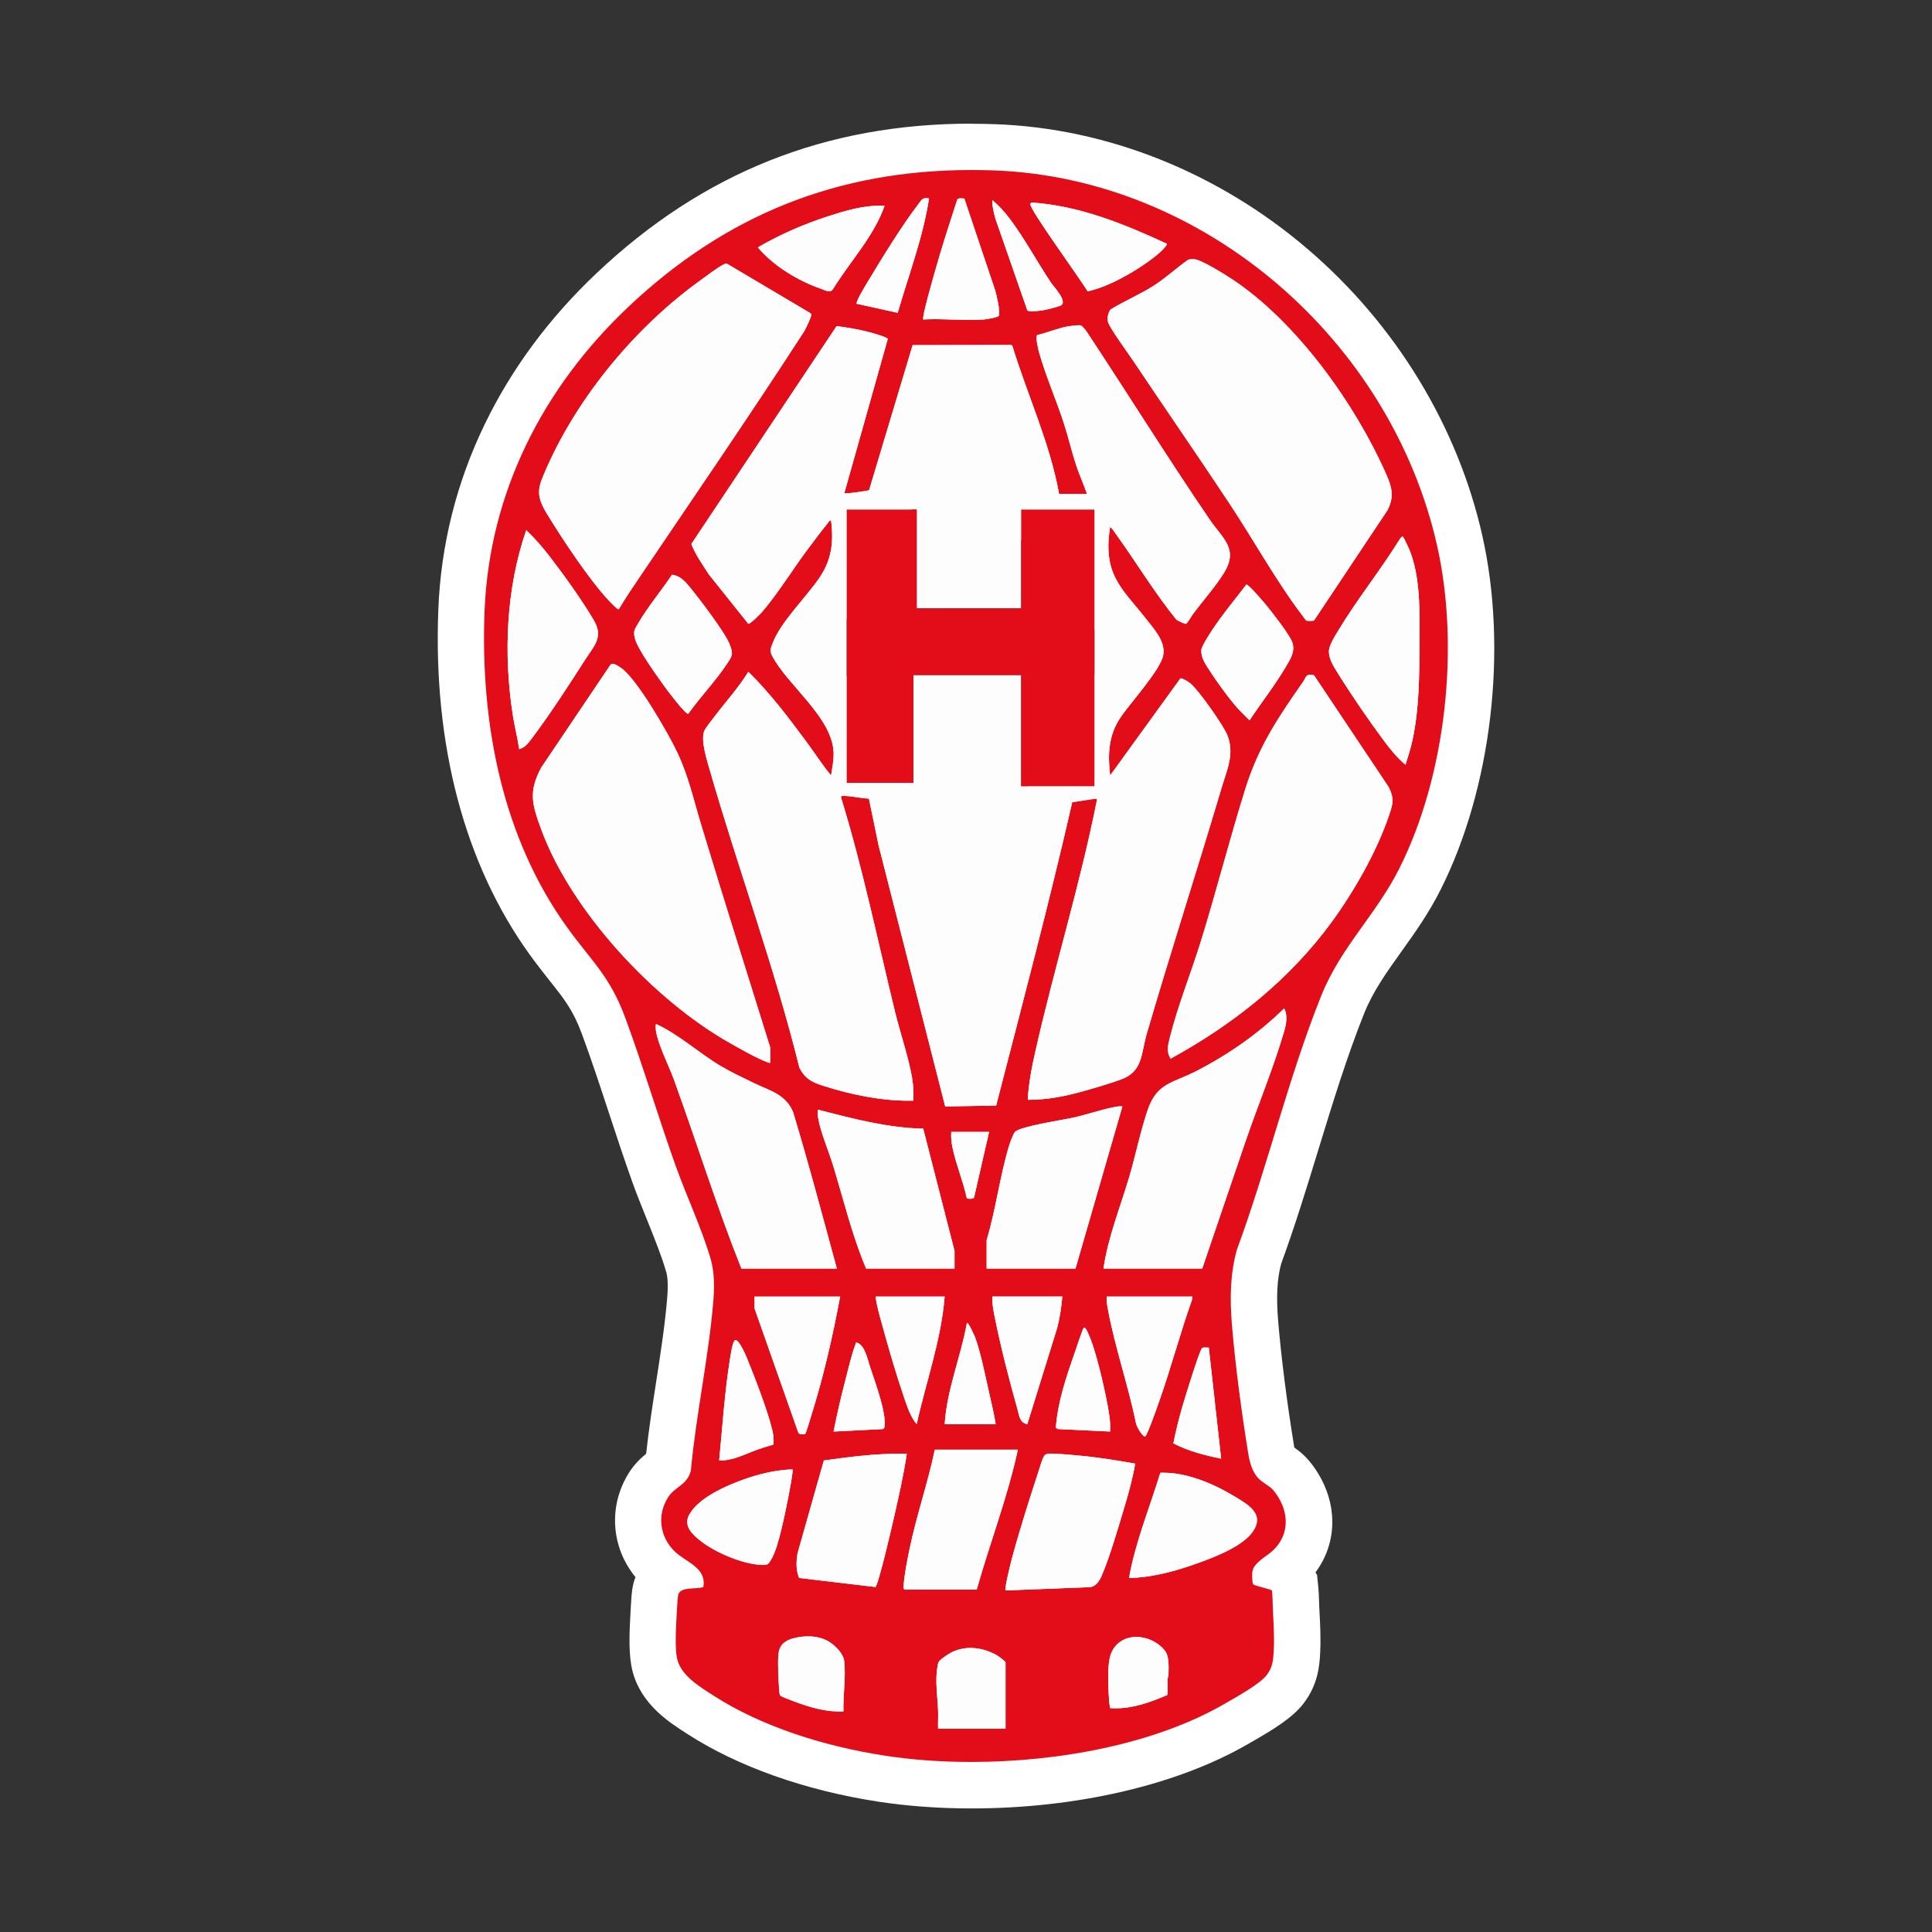 <?xml version="1.0" encoding="UTF-8"?>
<svg id="Camada_1" data-name="Camada 1" xmlns="http://www.w3.org/2000/svg" viewBox="0 0 500 500">
  <rect x="0" y="0" width="500" height="500" fill="#333333" stroke="none"/>
  <defs>
    <style>
      .cls-1 {
        fill: #fff;
      }

      .cls-2 {
        fill: #fefdfd;
      }

      .cls-3 {
        fill: #e20d19;
      }
    </style>
  </defs>
  <g>
    <path class="cls-3" d="M251.4,462c-8.12,0-15.94-.57-23.23-1.69-18.03-2.76-34.7-8.65-46.95-16.57l-.6-.39c-3.99-2.56-9.45-6.08-11.09-12.27-.87-3.29-.68-8.19-.35-13.79.03-.6.07-1.15.09-1.62.17-3.46.43-4.31.57-4.76.5-1.61,1.35-2.77,2.36-3.61-.6-.45-1.2-.94-1.77-1.51-5.92-5.78-6.95-14.64-2.52-21.56,1.29-2.01,2.85-3.2,3.99-4.06.35-.26.86-.65,1.02-.83.67-6.94,1.76-13.97,2.81-20.77,1.14-7.39,2.33-15.02,2.93-22.32.37-4.54-.02-7.14-.42-8.52-1.28-4.48-3.33-9.56-5.31-14.48-1.29-3.19-2.62-6.5-3.74-9.64-2.08-5.82-4.03-11.77-5.92-17.51-2.23-6.79-4.54-13.81-7.04-20.57-2.6-7.03-5.39-10.55-9.25-15.42-1.49-1.87-3.17-3.99-4.98-6.5-20.32-28.14-23.48-62.1-22.56-85.64,1.22-31.19,14.72-59.84,39.03-82.84,26.39-24.97,56.81-37.11,92.97-37.11,1.95,0,3.95.04,5.94.11,27.65.99,55.06,11.95,77.17,30.87,21.8,18.66,37.16,43.86,43.26,70.96,6.33,28.14,2.29,62.5-10.28,87.53-2.9,5.76-6.36,10.62-9.72,15.31-3.98,5.57-7.74,10.82-10.31,17.24-4.55,11.35-8.32,23.65-11.96,35.55-3,9.81-6.11,19.95-9.67,29.64-1.28,4.58-1.62,9.92-1.07,16.77.77,9.5,2.31,21.66,4.22,33.36.43,2.61,1.01,3.1,1.03,3.12.35.28.64.48,1.01.72,1.41.95,2.71,1.91,4.24,4.12,5.18,7.48,4.49,16.45-1.71,22.31-.36.34-.73.65-1.11.95.68.44,1.27,1.01,1.79,1.81l.77,1.2.15,1.42c.14,1.33.17,2.58.21,3.78.02.57.03,1.14.06,1.71l.05,1.03c.17,3.18.34,6.47.17,9.83-.14,2.79-.32,6.27-3.09,9.83-2.21,2.85-6.77,5.6-11.65,8.39l-.97.56c-17.39,10.07-42.38,15.85-68.56,15.85ZM254.24,441.39v-8.19c-1.05-.46-2.09-.7-3.04-.7-.88,0-1.68.2-2.44.61-.07.04-.2.13-.35.23-.16,1.71,0,3.68.15,5.74.06.76.12,1.53.16,2.32h5.52ZM207.71,434.74c1.49.56,3.12,1.13,4.79,1.54.11-1.91.19-3.71.06-5.27-.25-.32-.75-.79-1.15-1.04-.52-.31-1.36-.49-2.32-.49-.57,0-1.15.06-1.71.18-.03,1.29.02,3.18.11,4.99l.22.08ZM294.1,429.64c-.76,0-.87.24-.99.52-.19.56-.38,2.01-.28,5.42,1.08-.26,2.19-.61,3.36-1.03,0-.11,0-.22.01-.33.03-.64.14-1.17.22-1.53v-.21c.01-.52.03-1.41-.02-1.96-.61-.54-1.5-.89-2.3-.89ZM248.29,405.39c.97-3.21,2-6.4,3-9.51,1.61-5.02,3.17-9.85,4.49-14.7h-9.08c-.71,2.85-1.49,5.65-2.25,8.4-1.2,4.32-2.33,8.39-3.19,12.55-.19.91-.42,2.06-.65,3.27h7.68ZM274.57,382.33c-2.16,6.57-4.89,15.07-6.94,22.73-.02.08-.04.16-.07.26l12.29-.48c1.56-3.77,3.17-9.1,4.47-13.43l.68-2.27c.52-1.7,1.06-3.56,1.57-5.48-2.67-.41-5.47-.78-8.23-1.02l-.38-.03c-1.12-.1-2.27-.2-3.39-.28ZM222.4,404.18c.91-3.41,2.12-8.45,3.13-12.87.66-2.93,1.34-5.91,1.95-8.92-3.22.21-6.43.57-9.57.99l-5.55,19.6,10.05,1.19ZM304.56,387.5c-.44,1.34-.89,2.66-1.34,3.96-1.14,3.35-2.24,6.6-3.19,9.84,2.06-.49,4.26-1.14,6.69-1.98,7.21-2.49,10.43-4.33,11.83-5.57-.59-.4-1.28-.81-1.79-1.12l-.33-.2c-4.2-2.54-8.29-4.23-11.88-4.93ZM184.6,393.74c.15.12.31.25.5.4,2.64,2.02,6.79,3.85,10.11,4.57.7-2.1,1.6-5.87,2.68-11.25-1.93.53-3.96,1.23-6.06,2.1-4.06,1.68-6.16,3.17-7.23,4.19ZM192.87,369.94c.22-.09.45-.17.67-.26-.15-.52-.32-1.07-.5-1.66-.06.64-.12,1.28-.17,1.92ZM280.63,364.16c-.07-.39-.15-.8-.24-1.21-.1.4-.19.79-.28,1.19l.52.02ZM207.17,354.31c1.05-4.05,2.04-8.29,2.97-12.76h-7.47l4.5,12.76ZM293.4,341.55c.83,3.69,1.84,7.43,2.91,11.33.09.35.19.69.28,1.04.64-2.01,1.26-4.02,1.87-6,.65-2.1,1.3-4.23,1.98-6.36h-7.04ZM263.71,341.55c.55,2.65,1.17,5.33,1.81,7.95l2.31-7.44c.04-.17.08-.33.12-.5h-4.24ZM234.16,341.55c.68,2.49,1.34,4.83,1.98,7.04.58-2.36,1.09-4.7,1.51-7.04h-3.49ZM306.85,322.3c1.28-3.75,2.56-7.51,3.83-11.27,2.02-5.94,4.03-11.88,6.07-17.81,1.2-3.48,2.53-7.08,3.82-10.55.78-2.09,1.56-4.22,2.33-6.34-3.38,2.27-6.96,4.37-10.72,6.29-1.57.8-2.98,1.4-4.23,1.92-3.54,1.49-4.28,1.8-5.24,4.63-1.04,3.04-1.86,6.29-2.73,9.73-.62,2.43-1.25,4.95-1.98,7.4-.72,2.42-1.5,4.81-2.26,7.13-.99,3.02-1.96,5.95-2.75,8.87h13.86ZM273.83,322.3l8.07-27.9c-.88.24-1.76.46-2.67.67-.78.18-1.95.39-3.41.66-1.89.34-6.32,1.15-8.67,1.79-.11.3-.21.58-.26.74-1.12,3.67-1.93,7.59-2.78,11.73-.81,3.9-1.64,7.92-2.77,11.84v.48h12.49ZM240.48,322.3l-6.27-24.46c-4.91-.43-9.7-1.35-14.38-2.43.51,1.41,1.03,2.87,1.48,4.35.78,2.56,1.52,5.15,2.24,7.65,1.48,5.18,2.9,10.13,4.67,14.9h12.26ZM208.73,322.3l-.39-1.43c-2.77-10.2-5.63-20.75-8.73-30.99-.59-1.21-1.52-1.72-4.43-2.97-.86-.37-1.74-.75-2.61-1.18l-1.41-.68c-2.55-1.24-5.19-2.52-7.75-4.03-.91-.54-1.79-1.1-2.65-1.68,2,5.56,3.93,11.2,5.81,16.67,2.98,8.68,6.05,17.61,9.39,26.3h12.76ZM249.25,280.27l3.88-.06c.88-3.4,1.76-6.79,2.64-10.19,5.41-20.86,11-42.44,15.87-63.73l.91-3.98,8.74-1.33c-.61-5.73-.56-12.41,3.86-18.86.84-1.22,2.07-2.77,3.49-4.56,1.89-2.37,5.76-7.24,6.49-9.07-.13-.74-1.66-2.63-2.49-3.66-.37-.46-.73-.91-1.07-1.35-.69-.9-1.45-1.8-2.26-2.76-3-3.56-6.39-7.6-7.74-13.13-.88-3.6-.94-7.47-.2-12.16l.25-1.58h-12.56l-.88-4.95c-1.43-7.99-4.22-15.68-7.17-23.82-1.16-3.2-2.35-6.48-3.46-9.8l-16.88.02-10.96,36.48-3.21.88c-.84.23-3.43.64-5.5.86l.05.41c.69,5.57.72,12.23-4.27,19.37-1.26,1.81-2.81,3.68-4.44,5.67-2.54,3.09-5.42,6.57-6.53,9.1,1.26,1.98,3.19,4.21,5.2,6.54,4.79,5.55,10.22,11.83,10.71,19.43.15,2.3-.18,4.35-.47,6.17.5.06.97.14,1.43.2.88.13,1.72.26,2.36.27l4.76.12,3.44,16.62,16.03,62.85ZM212.53,274.13c.28.4.68.62,2.07,1.07,5.32,1.73,10.51,2.87,15.27,3.37-.56-2.71-1.41-5.7-2.24-8.6-.62-2.17-1.26-4.42-1.79-6.58-1.28-5.25-2.53-10.59-3.73-15.75-3.05-13.08-6.21-26.6-10.2-39.54l-.05-.16c-.18-.66-.26-1.33-.23-1.99l-1.19-1.45c-1.58-1.92-2.98-3.93-4.34-5.86-.75-1.07-1.49-2.13-2.27-3.17-3.26-4.4-6.33-8.47-9.54-12.18-.54.69-1.09,1.36-1.63,2.03-1.02,1.26-1.98,2.45-2.9,3.67-.15.2-.35.45-.57.74-.28.36-.85,1.09-1.22,1.61.08,1.48.98,4.54,1.3,5.61l.22.75c2.92,10.11,6.2,20.36,9.37,30.26,4.8,15,9.77,30.51,13.67,46.16ZM289.74,208.34c-2.51,12.64-5.81,25.23-9.01,37.4-2.36,8.99-4.8,18.28-6.87,27.43-.36,1.58-.71,3.2-1.01,4.84,1.57-.28,3.24-.67,5.04-1.15,3.93-1.06,7.62-2.19,10.11-3.1,1.25-.46,1.36-.49,2.09-4.03.24-1.14.51-2.43.91-3.83,3.37-11.55,6.98-23.21,10.47-34.49,2.95-9.52,5.99-19.37,8.87-29.07.25-.84.52-1.67.78-2.49,1.15-3.51,1.71-5.43.93-7.38-.55-1.27-3.29-5.32-5.48-8.21l-16.62,22.96-.22,1.11ZM145.23,201.73c-2,3.79-1.65,5.06.37,10.61,6.74,18.58,26.07,40.65,45.27,51.82-.89-2.85-1.78-5.7-2.67-8.55-4.16-13.31-8.46-27.07-12.57-40.65-.51-1.69-.97-3.33-1.42-4.94-1.29-4.59-2.4-8.55-4.41-12.79-2.26-4.77-7.04-12.68-10.19-16.84l-14.38,21.35ZM339.17,184.22c-4.94,7.27-8.53,13.41-11.12,21.68-2.08,6.65-4.02,13.53-5.9,20.18-1.79,6.36-3.65,12.93-5.64,19.37-.99,3.2-2.12,6.46-3.22,9.61-.82,2.36-1.65,4.76-2.43,7.15,11.78-7.84,21.49-16.94,28.96-27.16,6.04-8.27,11.25-17.92,13.94-25.8.26-.75.57-1.68.63-2.04-.02-.08-.08-.25-.22-.56l-14.99-22.44ZM350.02,168.82c.23.5.78,1.39,1.14,1.97l.16.27c2.64,4.25,5.97,9.2,9.26,13.79.73-5.98.76-12.26.78-18.38v-1.85c.03-4.02.06-8.35-.4-12.39-.48.69-.96,1.37-1.44,2.04-2.96,4.19-5.75,8.14-8.19,12.24l-.23.38c-.26.43-.8,1.33-1.09,1.94ZM139.04,149.69c-1.87,9.52-2.2,19.83-.94,30.45,2.77-4.05,5.56-8.39,8.27-12.61.39-.6.78-1.17,1.15-1.72.42-.61.97-1.42,1.2-1.87-.04-.09-.1-.2-.19-.35-2.42-4.16-6.31-9.67-9.49-13.9ZM317.18,168.85c.19.31.42.68.6.96l.14.22c1.41,2.19,3.2,4.71,4.82,6.79,1.67-2.35,3.24-4.6,4.62-6.92l.33-.54c.27-.45.64-1.06.86-1.5-1.35-2.23-4.22-5.85-5.21-7.09-.08-.1-.18-.22-.29-.36-1.59,2.05-3.09,4.04-4.42,6.08-.69,1.06-1.15,1.82-1.46,2.35ZM170.37,164.3c.56,1.18,2.12,3.75,6.01,9.19l.31.43c.28.39.67.92,1.1,1.49.09-.1.17-.21.26-.31,1.83-2.22,3.55-4.32,4.96-6.43l.07-.1c-1.04-2.03-4.78-7.26-7.92-11.24,0,0-.01.02-.02.03-1.75,2.37-3.4,4.61-4.7,6.83-.02.04-.04.08-.07.11ZM291.01,131.65c1.23.98,2.04,2.15,2.57,2.92l.24.35c1.96,2.74,3.86,5.55,5.69,8.28,2.2,3.27,4.31,6.41,6.52,9.41.28-.36.57-.71.85-1.06,1.75-2.19,3.55-4.45,4.77-6.43.62-1.01.65-1.45.65-1.45-.1-.46-1.2-1.86-1.93-2.78-.69-.88-1.47-1.87-2.24-3-6.63-9.73-13.1-19.76-19.36-29.46-3.81-5.91-7.75-12.01-11.69-17.99-.61.13-1.28.32-1.98.53.84,2.74,1.92,5.61,3.04,8.62,1,2.68,2.04,5.46,2.92,8.18.59,1.84,1.1,3.68,1.59,5.46.52,1.88,1.01,3.65,1.58,5.37.36,1.1.81,2.22,1.29,3.4.5,1.25,1.01,2.53,1.48,3.91l1.17,3.49,2.83,2.24ZM194.24,152.54c1.81-2.31,3.67-5,5.48-7.63,1.69-2.45,3.44-4.98,5.19-7.28.43-.56.86-1.13,1.29-1.7.99-1.32,2.02-2.68,3.1-4,.82-1.17,1.7-1.94,2.57-2.44l-.1-.1,10.68-37.9c-.95-.23-1.98-.43-3.05-.62l-33.56,50.35c.46.77.98,1.57,1.51,2.39.32.49.64.99.95,1.48l5.95,7.45ZM293.7,83.44c1.05,1.58,2.4,3.5,3.06,4.44.61.87,1.12,1.59,1.42,2.05,3.6,5.38,7.31,10.84,10.89,16.11,4.64,6.84,9.45,13.9,14.1,20.93,2.26,3.42,4.55,7.12,6.77,10.71,2.91,4.7,5.9,9.53,8.92,13.89l15.02-22.54c.47-.98.45-1.41-.7-4.02-7.07-16-21.42-36.94-37.51-47.65-1.96-1.31-4.82-3.01-6.54-3.87-.56.44-1.13.89-1.71,1.36-1.68,1.34-3.42,2.73-5.39,4.01-2.19,1.42-4.41,2.56-6.55,3.67-.6.31-1.2.62-1.78.92ZM187.95,75.11c-.69.49-1.39,1.01-1.86,1.35-.45.33-.87.64-1.23.9-15.99,11.47-30.12,28.64-37.81,45.95-.79,1.78-1.51,3.39-1.54,4.02,0,.1.03.68,1.2,2.59,3.57,5.81,8.37,13.05,12.44,18.14.5-.75,1.93-2.86,1.93-2.86,2.93-4.33,5.86-8.65,8.79-12.98,10.75-15.86,21.87-32.25,32.45-48.58l-14.38-8.53ZM246.65,76.7c1.54.05,2.99.1,4.41.1.24,0,.48,0,.71,0l-2.94-8.74c-.44,1.49-.88,2.98-1.29,4.46l-.19.67c-.38,1.35-.7,2.51-.98,3.51.09,0,.17,0,.26,0ZM206.74,65.31c1.82,1.18,3.82,2.23,5.88,3.07.97-1.41,1.97-2.79,2.94-4.14.74-1.03,1.48-2.05,2.19-3.06-.53.17-1.07.34-1.61.52-3.26,1.06-6.4,2.26-9.4,3.62ZM278.52,60.46c.99,1.44,1.95,2.81,2.72,3.92,1.07,1.54,1.98,2.84,2.73,3.93,1.78-.74,3.73-1.73,5.87-2.99.33-.2.67-.4.99-.6-3.94-1.62-8.06-3.12-12.31-4.26Z"/>
    <path class="cls-1" d="M251.43,44c1.89,0,3.8.03,5.72.1,54.82,1.96,102.87,44.16,114.78,97.15,5.89,26.19,2.29,59.48-9.79,83.52-6.05,12.04-15.13,20.26-20.24,33.01-8.44,21.05-13.9,44.21-21.77,65.57-1.77,6.18-1.85,12.73-1.34,19.11.86,10.67,2.55,23.26,4.28,33.85.4,2.45,1.18,5.2,3.19,6.82,1.75,1.41,2.61,1.47,4.08,3.59,3.28,4.73,3.43,10.44-.9,14.54-1.64,1.56-5.05,3.18-5.33,5.54-.07.56-.1,2.95.26,3.25.44.38,4.62,1.27,4.82,1.57.18,1.73.16,3.46.24,5.19.17,3.36.4,6.85.22,10.24-.13,2.51-.27,4.45-1.84,6.47-1.86,2.4-8.02,5.77-10.89,7.43-17.89,10.36-42.79,15.04-65.56,15.04-7.82,0-15.38-.55-22.32-1.62-15.16-2.32-31.68-7.32-44.59-15.68-3.49-2.26-8.04-4.97-9.15-9.16-.81-3.06-.24-10.1-.07-13.58.04-.71.16-2.79.32-3.3.66-2.14,4.78-1.26,6.48-1.93.85-5.08-4.51-6.38-7.44-9.24-3.86-3.77-4.62-9.42-1.66-14.03,1.78-2.77,4.92-3.05,5.87-6.91,1.34-14.52,4.62-29.36,5.81-43.83.28-3.39.31-7.38-.63-10.66-2.22-7.79-6.37-16.64-9.17-24.48-4.51-12.64-8.34-25.56-12.98-38.14-4.02-10.87-8.61-14.5-15-23.35-16.99-23.53-22.55-53.24-21.43-81.89,1.21-30.72,15.12-57.87,37.16-78.72,25.35-23.98,54.33-35.47,88.85-35.47M232.33,80.96c2.83-9.82,6.55-19.45,8.1-29.6-.3-.04-.55-.07-.76-.07-1.04,0-1.23.52-1.97,1.49-4.33,5.67-9.39,13.91-13.12,20.11-.46.76-3.2,5.29-2.89,5.72l10.63,2.35M238.94,82.67c.95-.05,1.92-.07,2.9-.07,3.05,0,6.18.2,9.22.2,1.2,0,2.38-.03,3.54-.12.64-.05,3.75-.53,3.9-.99.39-1.14-.57-5.14-.93-6.47l-8.01-23.84s0,0,0,0c-.29,0-.64-.06-.97-.06-.37,0-.71.07-.88.39-2.05,6.37-4.15,12.74-5.94,19.2-.39,1.39-3.26,11.33-2.83,11.76M267.07,80.56c1,0,2.32-.19,2.83-.26.77-.12,4.38-.98,4.82-1.35,1.41-1.18-2.04-4.77-2.73-5.8-3.55-5.32-6.8-11.38-10.6-16.45-1.34-1.79-2.86-3.47-4.56-4.92-.07,1.65.37,3.27.79,4.85l8.25,23.7c.17.17.63.23,1.19.23M281.46,75.41c3.99-.9,7.9-2.84,11.42-4.92,2.37-1.4,7.38-4.69,8.88-6.88.12-.18.3-.21.21-.53-11.07-5.12-22.48-9.79-34.82-10.66,0,0-.01,0-.02,0-.2,0-.46.17-.5.34-.32,1.32,13.35,19.96,14.83,22.65M214.59,75.38c.41,0,.77-.16,1.01-.61,4.4-7.12,10.51-13.53,13.33-21.5-.44-.03-.87-.04-1.31-.04-4.57,0-9.02,1.35-13.34,2.75-6.29,2.04-12.45,4.71-18.14,8.04,4.01,4.79,10.45,8.68,16.34,10.71.64.22,1.44.65,2.11.65M339.12,160.68c.43,0,.84-.03.94-.08l19.03-28.57c1.82-3.64,1.12-5.96-.42-9.45-8.01-18.12-23.08-39.18-39.67-50.22-1.83-1.22-8.02-5.09-9.87-5.25-.16-.01-.34-.02-.53-.02-.38,0-.77.03-1.09.13-3,2.1-5.66,4.6-8.74,6.6-3.65,2.37-7.68,4.01-11.38,6.3-.62.93-.92,2.11-.64,3.21.4,1.55,5.22,8.11,6.45,9.95,8.27,12.37,16.75,24.6,24.97,37.02,6.15,9.29,12.35,20.46,18.99,29.15.21.28.72,1.1.95,1.18.13.04.57.07,1,.07M160.09,157.67s.04,0,.05-.01c1.85-3.11,3.9-6.1,5.92-9.1,14.13-20.9,28.41-41.72,42.11-62.9.37-.7,1.94-3.81,1.78-4.34l-.19-.25-21.67-12.85c-.06-.02-.11-.03-.17-.03-.22,0-.4.14-.6.24-1.6.75-4.4,2.94-5.96,4.05-16.55,11.87-31.5,29.72-39.8,48.39-2.33,5.24-3.14,7.02.03,12.19,4.03,6.56,10.82,16.88,15.97,22.37.32.34,2.1,2.24,2.51,2.24M274.08,127.84c-2.36-13.22-8.22-25.63-12.12-38.43l-.33-.14-25.44.04-11.28,37.56c-.68.19-4.9.81-6.1.81-.17,0-.28-.01-.31-.04l11.25-39.92c-.12-.5-4.41-1.67-5.16-1.86-2.6-.66-5.43-1.14-8.08-1.47l-37.6,56.4c1.06,2.76,2.9,5.27,4.47,7.79l10.29,12.87s0,0,.01,0c.52,0,3.05-2.52,3.5-3.04,4.26-4.92,8.39-11.77,12.49-17.12,1.43-1.87,2.87-3.85,4.35-5.66.26-.32.57-.97,1-.97.02,0,.04,0,.05,0,.72,5.83.14,10.37-3.23,15.19-3.32,4.75-9.74,11.13-11.78,16.34-.53,1.36-.97,2.14-.28,3.47,3.97,7.62,15.35,15.79,15.93,24.76.14,2.12-.34,4.2-.64,6.28-2.28-2.78-4.27-5.89-6.43-8.8-4.65-6.27-9.39-12.57-14.98-18.04-2.54,4.13-5.81,7.68-8.71,11.52-.66.88-2.4,2.99-2.73,3.87-.92,2.43.76,7.6,1.48,10.12,7.41,25.72,16.74,50.92,23.17,76.95,1.36,2.72,3.09,3.68,5.86,4.58,7.05,2.29,14.93,3.96,22.42,3.96.41,0,.82,0,1.22-.02.04-1.93.01-3.86-.31-5.76-.92-5.44-3.07-11.64-4.41-17.11-4.54-18.57-8.39-37.36-14.02-55.64-.08-.3.28-.36.67-.36.28,0,.58.04.72.04,1.89.09,3.92.61,5.84.66l2.5,12.09,17.24,67.58,13.19-.22c6.73-26.12,13.68-52.23,19.69-78.51l6.28-.96.09.51c-4.32,21.77-10.96,43.06-15.85,64.67-.95,4.19-1.81,8.48-2.02,12.79.14,0,.27,0,.41,0,4.42,0,8.81-.83,13.06-1.98,3.28-.89,7.42-2.1,10.59-3.25,5.79-2.1,5.19-6.57,6.72-11.81,6.2-21.25,13.04-42.32,19.33-63.53,1.41-4.75,3.48-8.93,1.54-13.79-1.01-2.53-7.59-11.91-9.7-13.51-.46-.35-1.81-1.2-2.38-1.2-.02,0-.03,0-.05,0l-18.21,25.15c-.63-5.59-.45-10.45,2.8-15.2,2.43-3.55,10.28-12.23,10.94-15.9.68-3.74-2.54-6.96-4.72-9.79-3.28-4.27-7.6-8.22-8.92-13.65-.79-3.23-.62-6.54-.1-9.8.66.52,1.17,1.37,1.66,2.06,5.22,7.28,9.89,15.04,15.51,21.97.35.24,2.01,1.05,2.35,1.07,0,0,0,0,0,0,.43,0,1.47-1.93,1.8-2.38,2.55-3.44,5.96-7.27,8.14-10.82,3.86-6.26-.32-8.84-3.67-13.76-10.97-16.11-21.27-32.67-32.02-48.92-.27-.34-1.04-1.27-1.39-1.38-.08-.02-.22-.03-.4-.03-.77,0-2.25.18-2.7.26-2.67.44-5.47,1.65-8.13,2.27-.55.39.25,3.72.45,4.45,1.67,5.97,4.5,12.42,6.45,18.47,1.16,3.59,2,7.29,3.19,10.87.82,2.49,1.94,4.86,2.77,7.35h-7.24M134.37,193.88c1.53-.39,2.48-1.74,3.37-2.92,4.62-6.13,9.5-13.69,13.67-20.19,2.33-3.64,4.83-5.85,2.3-10.19-2.97-5.11-7.94-12.01-11.59-16.74-1.82-2.36-3.77-4.59-5.94-6.62-5.21,15.12-5.91,32.02-3.48,47.79.46,2.98,1.23,5.9,1.67,8.88M363.74,197.92c.69-2.16,1.38-4.33,1.85-6.56,1.74-8.22,1.74-16.95,1.78-25.28.03-7.66.28-16.65-2.61-23.82-.17-.43-1.51-3.24-1.66-3.35-.04-.03-.08-.04-.12-.04-.26,0-.58.42-.69.61-5.01,8.1-11.23,15.8-16.1,23.95-.82,1.37-2.29,3.67-2.27,5.21.03,2.03,1.28,3.93,2.31,5.58,3.51,5.65,8.04,12.25,12.01,17.59,1.64,2.2,3.38,4.35,5.5,6.11M178.09,184.72s.03,0,.04,0c3.04-4.29,6.97-8.37,9.87-12.72,1.47-2.2,1.89-2.61.84-5.24-1.31-3.27-8.02-12.02-10.51-15.05-1.2-1.45-2.4-2.7-4.42-2.98-2.72,4.12-6.19,8.2-8.66,12.44-.99,1.71-1.45,2.06-.91,4.12.74,2.8,5.58,9.48,7.47,12.13.7.99,5.4,7.31,6.29,7.31M323.38,186.42c2.97-4.5,6.38-8.8,9.14-13.44,1.42-2.38,3.09-4.74,1.58-7.51-1.33-2.42-4.28-6.19-6.05-8.43-.62-.79-4.83-5.76-5.47-5.76,0,0-.01,0-.02,0-2.99,3.91-6.27,7.81-8.96,11.93-.6.91-2.66,4.12-2.7,4.99-.08,1.99.96,3.5,1.97,5.07,1.78,2.77,4.27,6.23,6.36,8.77,1.28,1.56,2.71,2.96,4.15,4.37M199.17,275.06s.1,0,.16-.02v-3.94c-5.99-19.29-12.11-38.55-17.95-57.89-1.97-6.54-3.18-12.27-6.15-18.56-2.3-4.87-10.4-18.94-14.47-21.75-.49-.34-1.53-1.1-2.24-1.1-.21,0-.39.07-.52.23l-17.92,26.6c-3.34,6.22-2.4,9.48-.12,15.75,7.75,21.37,29.31,44.53,49,55.59,2.64,1.48,6.84,3.92,9.57,4.91.22.08.4.18.64.18M302.94,273.98c16.2-8.85,30.79-20.43,41.71-35.39,5.77-7.91,11.61-18.12,14.77-27.41,1.05-3.08,1.5-4.42-.05-7.51l-19.32-28.92c-.4-.09-.72-.13-.98-.13-1.18,0-1.13.83-1.91,1.94-6.42,9.18-11.43,16.63-14.85,27.54-4.1,13.1-7.49,26.46-11.55,39.57-2.54,8.2-5.99,16.69-8.04,24.98-.48,1.92-.9,3.5.22,5.33M285.58,328.3h25.56c3.78-11.04,7.5-22.1,11.28-33.13,3.15-9.17,7.17-18.86,9.86-28.06.56-1.9,1.07-4.31.05-6.13-6.69,6.58-14.53,12.02-22.89,16.3-5.93,3.03-10.02,2.95-12.41,9.95-1.9,5.56-3.11,11.69-4.79,17.37-2.33,7.89-5.47,15.49-6.66,23.7M191.87,328.3h24.7c-3.7-13.53-7.26-27.12-11.34-40.53-1.99-4.65-5.99-5.46-10.04-7.43-2.91-1.42-5.94-2.83-8.72-4.48-5.69-3.38-10.61-8.03-16.65-10.83-.19,0-.13,1.14-.11,1.38.29,3.29,3.43,9.54,4.69,12.99,5.91,16.26,11.06,32.82,17.46,48.9M255.34,328.3h23l12.14-41.97c-.16-.02-.32-.02-.48-.02-.72,0-1.41.15-2.12.3-3.25.68-6.64,1.85-9.96,2.6-2.76.62-13.77,2.25-15.24,3.72-.42.42-1.31,2.88-1.53,3.58-2.38,7.83-3.43,16.55-5.81,24.44v7.35M224.14,328.3h22.89v-4.58l-8.1-31.63c-9.31-.2-18.31-2.61-27.25-4.91-.16,1.54.15,2.81.53,4.26.87,3.32,2.34,6.74,3.36,10.06,2.74,8.96,4.92,18.15,8.57,26.79M255.98,292.94h-9.8c-.1,1.43.03,2.66.32,4.05.89,4.3,2.77,8.75,3.7,13.08.07.11.42.17.8.17.49,0,1.04-.11,1.1-.41l3.87-16.9M308.58,335.55h-22.15c-.13,1.21.1,2.25.32,3.41,1.8,9.75,5.27,19.63,7.24,29.4.13.76,1.63,3.41,2.34,3.41h0c.5,0,3.39-8.3,3.73-9.27,3.03-8.61,5.37-17.48,8.42-26.09l.1-.86M274.93,335.55h-18.1c-.1,2.02.35,4,.74,5.97,1.5,7.41,3.65,15.76,5.71,23.05.49,1.74.56,3.63,2.59,4.01l7.72-24.88c.69-2.66,1.1-5.4,1.34-8.14M244.48,335.55h-17.89c.31,2.51,1.09,5.04,1.76,7.5,1.66,6.08,3.59,12.7,5.63,18.65.81,2.35,1.63,4.94,3.25,6.87,2.43-10.99,6.35-21.73,7.24-33.02M217.43,335.55h-22.15v3.09l11.32,32.13c.12.32.69.42,1.17.42.23,0,.44-.02.57-.05.22-.05,1.3-3.75,1.47-4.32,3.23-10.21,5.66-20.73,7.61-31.27M244.48,368.57h13.2c-.41-2.58-1.01-5.13-1.59-7.67-1.04-4.52-2.15-10.38-3.67-14.65-.11-.31-1.69-3.9-2.13-3.9-.02,0-.04,0-.05.02-1.58,8.82-5.18,17.18-5.75,26.2M287.29,370.48c.11-1.71-.05-3.24-.32-4.91-.79-4.97-3.31-16.27-5.4-20.59-.11-.23-.57-1.39-.97-1.39-.04,0-.09.01-.13.05-.28.21-2.05,5.65-2.35,6.49-2.21,6.3-4.36,12.65-4.88,19.36l.52.35,13.52.64M186.65,377.95c3.23,0,6.33-1.71,9.37-2.79,1.36-.48,2.75-.9,4.13-1.3.17-1.43,0-2.6-.34-3.97-1.27-5.19-4.39-13.18-6.44-18.27-.31-.77-2.02-4.8-3.01-4.8-.03,0-.05,0-.07,0-.7.15-1.24,4.11-1.36,4.82-1.4,8.68-1.95,17.53-2.8,26.28.18.01.35.02.53.02M215.73,370.48l12.67-.64c.8-.11.58-1.76.53-2.45-.27-3.77-2.53-9.95-3.77-13.69-.62-1.86-1.34-5.63-3.37-6.22-.09-.02-.15-.04-.19-.04-.17,0-.08.17-.14.32-1.06,2.66-1.94,6.6-2.69,9.46-1.15,4.38-2.16,8.81-3.04,13.25M316.03,377.51l-3.19-28.76c-.07,0-.14.01-.22.01-.26,0-.59-.04-.88-.04-.24,0-.47.03-.61.12-.68.46-4.69,13.64-5.21,15.45-.87,3.04-1.63,6.13-2.25,9.23,3.86,2.03,8.12,3.11,12.37,3.97M263.43,375.17h-21.51c-1.8,8.66-4.75,17.08-6.54,25.74-.6,2.91-1.4,6.84-1.55,9.77-.01.25.08.71.31.71h18.63c3.41-12.11,7.99-23.9,10.65-36.22M260.24,411.6l21.84-.85c1.56-.18,2.46-1.61,3.03-2.93,2.07-4.78,4.09-11.83,5.64-16.94,1.21-3.98,2.34-8,3.05-12.1-4.93-.88-9.93-1.68-14.92-2.12-1.95-.17-4-.36-5.95-.44-.31-.01-.67-.04-1.03-.04-.54,0-1.09.07-1.45.35-.6.48-1.24,2.92-1.53,3.79-2.44,7.42-5.06,15.65-7.08,23.17-.28,1.03-1.94,7.75-1.6,8.1M226.55,410.71c.79-.5,4.34-15.92,4.83-18.07,1.23-5.44,2.47-10.89,3.3-16.41-.61-.01-1.21-.02-1.82-.02-6.59,0-13.14.84-19.65,1.76l-6.8,23.99c-.37,2.18-.44,4.32.4,6.41l19.74,2.34M197.58,405.02c1.29,0,1.4-.39,2.21-1.8,1.73-3.03,3.4-11.69,4.16-15.44.19-.96,1.42-7.21,1.13-7.5-5.31.15-10.67,1.71-15.54,3.73-3.83,1.58-9.09,4.27-11.17,8-1.62,2.91.91,5.22,3.09,6.89,3.9,2.99,10.5,5.78,15.42,6.09.27.02.5.03.7.03M292.18,408.4c5.69-.14,11.17-1.55,16.51-3.4,4.58-1.58,12.39-4.42,15.32-8.33,3.55-4.73-.84-7.18-4.45-9.36-5.34-3.24-12.12-6.17-18.49-6.17-.26,0-.51,0-.77.01-2.77,9.06-6.45,17.87-8.11,27.25M217.27,442.94c.34,0,.68,0,1.02-.03-.14-4.16.68-8.95.19-13.08-.23-1.92-2.35-4.02-3.96-4.99-1.58-.95-3.5-1.36-5.42-1.36-1.38,0-2.76.21-4.01.57-2.11.61-3.39,1.75-3.62,4.05-.23,2.26.02,7.01.2,9.38.03.32.1,1.11.28,1.32.26.31,3.05,1.32,3.67,1.55,3.73,1.4,7.63,2.58,11.66,2.58M288.76,442.11c4.67,0,9.09-1.63,13.33-3.44.23-1.37.04-2.78.1-4.16.02-.42.21-.82.22-1.27.02-1.89.22-4.59-.97-6.08-1.77-2.22-4.62-3.51-7.35-3.51s-5.25,1.26-6.5,4.15c-1.2,2.78-.75,9.46-.54,12.68.03.54.21,1.04.23,1.58.49.04.98.05,1.47.05M242.77,447.39h17.46v-17.15c0-.33-2.04-1.76-2.48-2-2.07-1.1-4.32-1.75-6.57-1.75-1.8,0-3.59.41-5.29,1.33-.56.3-2.51,1.64-2.82,2.07-.35.49-.4,1.07-.49,1.64-.6,3.68.06,7.57.2,11.26.05,1.52-.06,3.07,0,4.59M251.44,32v12-12c-37.78,0-69.54,12.68-97.1,38.75-12.28,11.62-22.02,24.8-28.95,39.16-7.28,15.08-11.3,31.17-11.95,47.81-1.38,35.1,6.81,66.01,23.69,89.39,1.89,2.61,3.62,4.79,5.14,6.72,3.78,4.76,6.06,7.63,8.33,13.77,2.46,6.65,4.75,13.62,6.97,20.36,1.9,5.78,3.87,11.76,5.97,17.66,1.16,3.26,2.52,6.62,3.83,9.87,1.92,4.77,3.91,9.7,5.1,13.88.17.6.53,2.42.21,6.39-.58,7.08-1.69,14.28-2.87,21.89-.94,6.07-1.91,12.31-2.59,18.58-1.28,1.04-2.92,2.55-4.35,4.77-5.51,8.59-4.77,19.41,1.59,27.15-.13.33-.25.67-.35,1.01-.31,1.02-.64,2.34-.83,6.22-.02.47-.05,1-.09,1.58-.35,6.12-.55,11.53.54,15.67,2.24,8.45,9.38,13.04,13.64,15.78l.59.38c12.94,8.37,30.45,14.58,49.3,17.47,7.6,1.16,15.72,1.76,24.14,1.76,27.2,0,53.29-6.07,71.57-16.66.28-.16.6-.35.94-.54,5.63-3.23,10.53-6.2,13.41-9.92,3.91-5.05,4.18-10.15,4.34-13.2.19-3.67,0-7.28-.17-10.46l-.05-1.02c-.03-.53-.04-1.05-.06-1.57-.04-1.25-.08-2.67-.24-4.23l-.29-2.84-.41-.64c5.83-7.81,5.87-18.22-.22-27.02-1.89-2.73-3.68-4.2-5.25-5.3-.01-.07-.03-.15-.04-.23-1.89-11.55-3.41-23.53-4.17-32.87-.49-6.01-.23-10.62.8-14.45,3.58-9.78,6.69-19.91,9.69-29.72,3.61-11.78,7.34-23.95,11.79-35.07,2.3-5.75,5.86-10.72,9.62-15.98,3.49-4.88,7.1-9.93,10.2-16.11,13.16-26.2,17.39-62.13,10.77-91.54-6.38-28.36-22.43-54.71-45.21-74.2-23.14-19.8-51.85-31.28-80.85-32.31-2.06-.07-4.13-.11-6.15-.11h0ZM302.48,85.58c.93-.53,1.87-1.09,2.81-1.7,1.62-1.05,3.08-2.15,4.42-3.2.92.55,1.85,1.14,2.64,1.66,15.09,10.04,28.62,29.88,35.34,45.08,0,.01.01.02.02.04l-8.81,13.23c-1.29-2.05-2.58-4.12-3.85-6.18-2.24-3.62-4.56-7.37-6.87-10.86-4.67-7.06-9.48-14.14-14.14-20.99-3.58-5.27-7.28-10.71-10.86-16.07-.17-.26-.41-.6-.7-1.01h0ZM151.98,127.02c.17-.4.36-.82.53-1.2l.03-.07c7.26-16.35,20.62-32.58,35.75-43.46l5.6,3.32c-9.51,14.54-19.38,29.09-28.96,43.22-2,2.95-4,5.89-5.99,8.84-2.49-3.59-4.97-7.42-6.96-10.65h0ZM245.12,101.29h8.14c.7,1.96,1.4,3.91,2.1,5.83,2.86,7.89,5.57,15.34,6.91,22.83l1.76,9.89h10.85c-.14,3.28.14,6.27.85,9.17,1.68,6.89,5.73,11.7,8.98,15.57.76.91,1.49,1.77,2.1,2.56.37.48.76.96,1.16,1.46,0,0,0,0,0,0-1.31,1.79-3.01,3.94-4.03,5.22-1.49,1.88-2.79,3.5-3.74,4.9-4.01,5.85-5.13,11.83-5.18,17.14l-7.41,1.13-1.82,7.96c-4.47,19.57-9.57,39.42-14.58,58.73l-12.14-47.61-2.44-11.82-1.93-9.33-6.95-.17c0-.36-.02-.73-.05-1.1-.62-9.61-7.02-17.01-12.16-22.96-.86-.99-1.73-2-2.51-2.96,1.23-1.68,2.8-3.59,3.93-4.95,1.64-1.99,3.33-4.04,4.73-6.04,4.55-6.51,5.7-12.76,5.68-18.12.28-.06.52-.12.71-.17l6.41-1.76,1.91-6.37,8.72-29.02h0ZM192.99,141.3l15.91-23.87-1.95,6.93-.48,1.69c-.68.63-1.34,1.38-1.96,2.25-1.1,1.35-2.11,2.7-3.1,4.02-.42.56-.84,1.11-1.25,1.66-1.85,2.41-3.64,5.01-5.37,7.52-.26.37-.52.75-.78,1.12l-.82-1.03c-.06-.1-.13-.2-.19-.3h0ZM150.41,204.78l9.18-13.62c1.9,3.11,3.72,6.37,4.79,8.63,1.79,3.79,2.84,7.52,4.05,11.85.45,1.62.92,3.29,1.46,5.05,3.23,10.7,6.58,21.5,9.89,32.09-12.78-11.03-23.89-25.66-28.54-38.49-.38-1.06-1.28-3.52-1.34-4.28.03-.11.14-.49.51-1.24h0ZM194.35,192.87s0,0,0,0c1.53,1.97,3.07,4.03,4.66,6.18.71.96,1.42,1.97,2.17,3.04,1.42,2.03,2.89,4.12,4.61,6.22.07.42.16.83.28,1.24l.04.16.05.16c3.93,12.74,7.06,26.16,10.09,39.13,1.21,5.18,2.46,10.54,3.75,15.82.5,2.06,1.09,4.15,1.67,6.18-1.33-.34-2.68-.71-4.05-1.14-3.83-14.88-8.52-29.53-13.07-43.73-3.16-9.86-6.43-20.06-9.32-30.09l-.23-.78c-.16-.55-.44-1.49-.67-2.39h0ZM295.59,209.68l1.41-1.95,9.35-12.92c-.16.79-.6,2.15-.94,3.19-.26.79-.55,1.69-.83,2.64-2.87,9.67-5.91,19.5-8.85,29.01-3.5,11.3-7.11,22.99-10.49,34.58-.47,1.62-.78,3.1-1.03,4.29-.02.07-.03.15-.05.22-1.01.34-2.15.69-3.36,1.06,1.79-7.53,3.79-15.13,5.73-22.53,3.21-12.21,6.52-24.83,9.06-37.58h0ZM322.88,245.12c1.77-5.83,3.43-11.71,5.04-17.42,1.86-6.61,3.79-13.44,5.85-20.02,1.46-4.66,3.25-8.56,5.52-12.49l8.55,12.79c-2.56,7.22-7.34,15.95-12.87,23.52-3.5,4.8-7.54,9.34-12.09,13.61h0ZM308.47,290.86c.48-.23,1.22-.54,1.8-.78.44-.19.92-.39,1.43-.61-.21.6-.42,1.21-.63,1.81-2.04,5.94-4.06,11.89-6.08,17.84-.81,2.4-1.63,4.79-2.44,7.19h-1.45c.11-.33.22-.66.33-.99.78-2.36,1.58-4.79,2.32-7.3.76-2.56,1.41-5.14,2.04-7.63.84-3.32,1.63-6.46,2.59-9.27.03-.1.06-.18.09-.25h0ZM200.11,316.3c-2.75-7.38-5.34-14.91-7.86-22.25-.25-.73-.5-1.46-.76-2.2.46.21.9.39,1.31.57.47.2,1.05.45,1.51.67,2.3,7.66,4.47,15.49,6.57,23.21h-.77ZM271.91,302.57c.48-.1.98-.2,1.47-.29l-4.06,14.02h-.42c.38-1.72.73-3.42,1.08-5.1.63-3.02,1.22-5.92,1.93-8.62h0ZM232.48,316.3c-1.11-3.39-2.12-6.91-3.16-10.55-.24-.84-.48-1.69-.73-2.54.28.04.56.08.83.12l3.32,12.97h-.27ZM275.59,398.99c1.05-3.52,2.16-7.03,3.21-10.29.02,0,.04,0,.07,0-.09.32-.19.64-.29.96-.88,2.93-1.91,6.34-2.94,9.32h-.05Z"/>
  </g>
  <path class="cls-2" d="M281.32,127.84c-.83-2.48-1.95-4.85-2.77-7.35-1.18-3.58-2.03-7.28-3.19-10.87-1.95-6.05-4.79-12.5-6.45-18.47-.2-.73-1-4.06-.45-4.45,2.65-.61,5.46-1.82,8.13-2.27.56-.09,2.68-.35,3.1-.22.35.11,1.12,1.04,1.39,1.38,10.75,16.26,21.05,32.82,32.02,48.92,3.35,4.92,7.53,7.5,3.67,13.76-2.19,3.55-5.6,7.38-8.14,10.82-.33.45-1.38,2.4-1.81,2.38-.34-.02-2-.83-2.35-1.07-5.62-6.93-10.3-14.7-15.51-21.97-.5-.69-1-1.54-1.66-2.06-.52,3.26-.69,6.57.1,9.8,1.33,5.43,5.64,9.39,8.92,13.65,2.18,2.83,5.39,6.05,4.72,9.79-.66,3.66-8.51,12.34-10.94,15.9-3.25,4.74-3.43,9.6-2.8,15.2l18.21-25.15c.54-.05,1.95.84,2.43,1.2,2.11,1.6,8.69,10.98,9.7,13.51,1.94,4.86-.13,9.04-1.54,13.79-6.29,21.21-13.13,42.29-19.33,63.53-1.53,5.25-.93,9.71-6.72,11.81-3.17,1.15-7.31,2.36-10.59,3.25-4.38,1.18-8.9,2.03-13.46,1.98.21-4.31,1.07-8.59,2.02-12.79,4.9-21.61,11.53-42.9,15.85-64.67l-.09-.51-6.28.96c-6.01,26.28-12.96,52.39-19.69,78.51l-13.19.22-17.24-67.58-2.5-12.09c-1.92-.05-3.94-.57-5.84-.66-.33-.02-1.53-.19-1.39.32,5.64,18.27,9.48,37.06,14.02,55.64,1.34,5.47,3.48,11.67,4.41,17.11.32,1.91.35,3.83.31,5.76-7.84.2-16.2-1.52-23.64-3.94-2.77-.9-4.49-1.86-5.86-4.58-6.43-26.03-15.75-51.23-23.17-76.95-.72-2.51-2.4-7.69-1.48-10.12.33-.88,2.07-2.99,2.73-3.87,2.9-3.84,6.17-7.39,8.71-11.52,5.58,5.46,10.33,11.77,14.98,18.04,2.16,2.91,4.14,6.02,6.43,8.8.3-2.08.78-4.16.64-6.28-.58-8.96-11.96-17.13-15.93-24.76-.69-1.33-.25-2.11.28-3.47,2.04-5.21,8.46-11.59,11.78-16.34,3.37-4.83,3.95-9.37,3.23-15.19-.46-.06-.78.63-1.06.97-1.48,1.81-2.92,3.79-4.35,5.66-4.1,5.35-8.23,12.2-12.49,17.12-.46.53-3.02,3.08-3.51,3.04l-10.29-12.87c-1.57-2.52-3.42-5.04-4.47-7.79l37.6-56.4c2.65.33,5.48.81,8.08,1.47.75.19,5.04,1.35,5.16,1.86l-11.25,39.92c.23.23,5.63-.55,6.41-.76l11.28-37.56,25.44-.04.34.14c3.9,12.81,9.76,25.21,12.12,38.43h7.24ZM237.24,131.88h-18.1v70.73h17.25v-27.91h27.9v28.76h18.95v-71.58h-18.95v25.56h-27.05v-25.56Z"/>
  <path class="cls-2" d="M340.06,160.6c-.2.11-1.68.1-1.94.01-.23-.08-.74-.9-.95-1.18-6.64-8.69-12.84-19.86-18.99-29.15-8.21-12.41-16.7-24.64-24.97-37.02-1.23-1.84-6.05-8.4-6.45-9.95-.28-1.1.02-2.28.64-3.21,3.7-2.28,7.73-3.93,11.38-6.3,3.08-2,5.74-4.49,8.74-6.6.47-.14,1.13-.15,1.62-.11,1.85.16,8.04,4.03,9.87,5.25,16.58,11.04,31.66,32.1,39.67,50.22,1.54,3.49,2.24,5.81.42,9.45l-19.03,28.57Z"/>
  <path class="cls-2" d="M199.33,275.04c-.31.06-.52-.07-.79-.17-2.73-.99-6.94-3.43-9.57-4.91-19.69-11.05-41.25-34.22-49-55.59-2.28-6.27-3.22-9.53.12-15.75l17.92-26.6c.57-.72,2.12.43,2.76.87,4.07,2.8,12.16,16.87,14.47,21.75,2.97,6.29,4.17,12.02,6.15,18.56,5.84,19.34,11.95,38.6,17.95,57.89v3.94Z"/>
  <path class="cls-2" d="M160.14,157.66c-.29.2-2.22-1.87-2.56-2.23-5.15-5.49-11.95-15.81-15.97-22.37-3.17-5.17-2.36-6.94-.03-12.19,8.29-18.67,23.25-36.52,39.8-48.39,1.56-1.12,4.36-3.31,5.96-4.05.25-.12.46-.3.76-.21l21.67,12.85.19.25c.15.53-1.42,3.64-1.78,4.34-13.7,21.18-27.99,42-42.11,62.9-2.02,3-4.07,5.99-5.92,9.1Z"/>
  <path class="cls-2" d="M340.06,174.75l19.32,28.92c1.55,3.09,1.1,4.44.05,7.51-3.16,9.28-9,19.5-14.77,27.41-10.92,14.96-25.52,26.54-41.71,35.39-1.12-1.83-.69-3.41-.22-5.33,2.05-8.28,5.5-16.78,8.04-24.98,4.06-13.12,7.45-26.48,11.55-39.57,3.42-10.91,8.43-18.36,14.85-27.54.95-1.35.66-2.29,2.89-1.81Z"/>
  <path class="cls-2" d="M311.14,328.3h-25.56c1.19-8.2,4.33-15.81,6.66-23.7,1.68-5.68,2.89-11.81,4.79-17.37,2.39-7,6.48-6.92,12.41-9.95,8.36-4.28,16.2-9.72,22.89-16.3,1.02,1.82.51,4.23-.05,6.13-2.7,9.2-6.71,18.89-9.86,28.06-3.79,11.03-7.51,22.1-11.28,33.13Z"/>
  <path class="cls-2" d="M216.58,328.3h-24.7c-6.4-16.08-11.55-32.63-17.46-48.9-1.26-3.46-4.4-9.7-4.69-12.99-.02-.25-.09-1.38.11-1.38,6.04,2.8,10.96,7.45,16.65,10.83,2.79,1.66,5.81,3.06,8.72,4.48,4.04,1.98,8.05,2.78,10.04,7.43,4.07,13.42,7.63,27,11.34,40.53Z"/>
  <path class="cls-2" d="M255.34,320.95c2.38-7.89,3.43-16.61,5.81-24.44.21-.7,1.11-3.16,1.53-3.58,1.46-1.47,12.48-3.09,15.24-3.72,3.32-.75,6.71-1.93,9.96-2.6.86-.18,1.71-.36,2.6-.28l-12.14,41.97h-23v-7.35Z"/>
  <path class="cls-2" d="M224.14,328.3c-3.65-8.64-5.83-17.83-8.57-26.79-1.02-3.32-2.48-6.74-3.36-10.06-.38-1.45-.7-2.72-.53-4.26,8.94,2.3,17.94,4.71,27.25,4.91l8.1,31.63v4.58h-22.89Z"/>
  <path class="cls-2" d="M260.24,411.6c-.34-.34,1.32-7.07,1.6-8.1,2.01-7.52,4.64-15.75,7.08-23.17.29-.87.93-3.32,1.53-3.79s1.71-.34,2.47-.31c1.95.07,4,.26,5.95.44,4.99.44,9.99,1.25,14.92,2.12-.71,4.1-1.84,8.13-3.05,12.1-1.55,5.11-3.57,12.16-5.64,16.94-.57,1.32-1.47,2.75-3.03,2.93l-21.84.85Z"/>
  <path class="cls-2" d="M363.1,138.92c.15.11,1.48,2.92,1.66,3.35,2.9,7.17,2.65,16.16,2.61,23.82-.04,8.32-.04,17.06-1.78,25.28-.47,2.23-1.16,4.4-1.85,6.56-2.12-1.76-3.86-3.91-5.5-6.11-3.97-5.34-8.51-11.94-12.01-17.59-1.03-1.66-2.28-3.56-2.31-5.58-.02-1.54,1.45-3.84,2.27-5.21,4.87-8.15,11.09-15.85,16.1-23.95.13-.23.55-.76.81-.57Z"/>
  <path class="cls-2" d="M134.37,193.88c-.44-2.98-1.21-5.9-1.67-8.88-2.43-15.77-1.73-32.67,3.48-47.79,2.17,2.04,4.12,4.27,5.94,6.63,3.65,4.73,8.62,11.63,11.59,16.74,2.53,4.34.03,6.55-2.3,10.19-4.17,6.51-9.05,14.07-13.67,20.19-.89,1.18-1.84,2.52-3.37,2.92Z"/>
  <path class="cls-2" d="M263.43,375.17c-2.66,12.31-7.24,24.11-10.65,36.22h-18.63c-.23,0-.32-.47-.31-.71.15-2.92.94-6.85,1.55-9.77,1.79-8.66,4.74-17.08,6.54-25.74h21.51Z"/>
  <path class="cls-2" d="M234.68,376.24c-.83,5.52-2.06,10.97-3.3,16.41-.49,2.15-4.04,17.57-4.83,18.07l-19.74-2.34c-.84-2.09-.77-4.23-.4-6.41l6.8-23.99c7.11-1.01,14.27-1.92,21.47-1.74Z"/>
  <path class="cls-2" d="M292.18,408.4c1.67-9.37,5.34-18.19,8.11-27.25,6.59-.25,13.7,2.78,19.26,6.15,3.61,2.19,8,4.64,4.45,9.36-2.93,3.9-10.74,6.74-15.32,8.33-5.34,1.85-10.82,3.26-16.51,3.4Z"/>
  <path class="cls-2" d="M173.91,148.74c2.01.28,3.22,1.53,4.42,2.98,2.5,3.03,9.21,11.77,10.51,15.05,1.05,2.63.63,3.03-.84,5.24-2.9,4.35-6.83,8.43-9.87,12.72-.78.19-5.61-6.3-6.32-7.3-1.89-2.65-6.73-9.33-7.47-12.13-.54-2.06-.08-2.41.91-4.12,2.47-4.24,5.94-8.32,8.66-12.44Z"/>
  <path class="cls-2" d="M322.56,151.29c.58-.1,4.86,4.97,5.49,5.76,1.78,2.24,4.73,6.01,6.05,8.43,1.52,2.76-.16,5.13-1.58,7.51-2.76,4.63-6.17,8.93-9.14,13.44-1.43-1.41-2.87-2.81-4.15-4.37-2.08-2.54-4.58-6-6.36-8.77-1.01-1.57-2.05-3.08-1.97-5.07.04-.87,2.1-4.08,2.7-4.99,2.69-4.12,5.97-8.02,8.96-11.93Z"/>
  <path class="cls-2" d="M217.43,335.55c-1.96,10.53-4.38,21.05-7.61,31.27-.18.57-1.25,4.27-1.47,4.32-.41.1-1.57.1-1.74-.36l-11.32-32.13v-3.09h22.15Z"/>
  <path class="cls-2" d="M308.58,335.55l-.1.86c-3.05,8.61-5.39,17.48-8.42,26.09-.34.96-3.23,9.26-3.73,9.27-.71,0-2.21-2.65-2.34-3.41-1.98-9.77-5.44-19.64-7.24-29.4-.21-1.16-.44-2.2-.32-3.41h22.15Z"/>
  <path class="cls-2" d="M205.08,380.28c.29.29-.94,6.54-1.13,7.5-.76,3.75-2.43,12.41-4.16,15.44-.93,1.63-.93,1.89-2.91,1.77-4.92-.3-11.52-3.1-15.42-6.09-2.18-1.67-4.71-3.97-3.09-6.89,2.07-3.73,7.34-6.42,11.17-8,4.88-2.02,10.23-3.58,15.54-3.73Z"/>
  <path class="cls-2" d="M301.98,63.08c.09.32-.09.35-.21.53-1.51,2.19-6.51,5.48-8.88,6.88-3.52,2.08-7.43,4.02-11.42,4.92-1.48-2.69-15.15-21.33-14.83-22.65.04-.17.32-.35.52-.34,12.34.87,23.76,5.55,34.82,10.66Z"/>
  <path class="cls-2" d="M228.93,53.28c-2.82,7.96-8.93,14.37-13.33,21.5-.65,1.2-2.1.32-3.12-.04-5.89-2.02-12.33-5.91-16.34-10.71,5.7-3.34,11.85-6.01,18.14-8.04,4.73-1.53,9.61-3.01,14.64-2.71Z"/>
  <path class="cls-2" d="M249.57,51.38l8.01,23.84c.36,1.33,1.32,5.33.93,6.47-.16.46-3.27.95-3.9.99-5.05.37-10.56-.3-15.66,0-.42-.43,2.44-10.37,2.83-11.76,1.79-6.46,3.88-12.83,5.94-19.2.32-.6,1.25-.33,1.86-.33Z"/>
  <path class="cls-2" d="M274.93,335.55c-.24,2.74-.65,5.48-1.34,8.14l-7.72,24.88c-2.04-.38-2.1-2.27-2.59-4.01-2.06-7.3-4.21-15.64-5.71-23.05-.4-1.96-.84-3.95-.74-5.97h18.1Z"/>
  <path class="cls-2" d="M260.24,447.39h-17.46c-.05-1.52.06-3.06,0-4.59-.13-3.68-.79-7.58-.2-11.26.09-.57.14-1.15.49-1.64.31-.44,2.27-1.77,2.82-2.07,3.82-2.07,8.13-1.57,11.86.41.44.23,2.48,1.67,2.48,2v17.15Z"/>
  <path class="cls-2" d="M244.48,335.55c-.89,11.29-4.81,22.03-7.24,33.02-1.62-1.93-2.44-4.51-3.25-6.87-2.04-5.95-3.97-12.57-5.63-18.65-.67-2.46-1.45-4.99-1.76-7.5h17.89Z"/>
  <path class="cls-2" d="M218.28,442.92c-4.39.22-8.63-1.04-12.68-2.55-.61-.23-3.41-1.24-3.67-1.55-.18-.21-.25-1-.28-1.32-.19-2.37-.43-7.12-.2-9.38s1.51-3.44,3.62-4.05c3-.87,6.73-.85,9.43.79,1.6.97,3.73,3.07,3.96,4.99.49,4.13-.33,8.92-.19,13.08Z"/>
  <path class="cls-2" d="M200.15,373.86c-1.38.4-2.77.82-4.13,1.3-3.2,1.14-6.48,2.98-9.9,2.77.85-8.75,1.4-17.6,2.8-26.28.12-.72.66-4.67,1.36-4.82.98-.22,2.77,4,3.09,4.79,2.05,5.09,5.17,13.08,6.44,18.27.34,1.37.52,2.54.34,3.97Z"/>
  <path class="cls-2" d="M287.29,442.05c-.02-.54-.2-1.04-.23-1.58-.21-3.22-.66-9.9.54-12.68,2.5-5.81,10.33-5.05,13.84-.64,1.19,1.49.99,4.19.97,6.08,0,.45-.2.86-.22,1.27-.06,1.38.13,2.79-.1,4.16-4.69,2-9.59,3.78-14.8,3.39Z"/>
  <path class="cls-2" d="M287.29,370.48l-13.52-.64-.52-.35c.51-6.72,2.67-13.06,4.88-19.36.3-.84,2.07-6.29,2.35-6.49.42-.32.97,1.09,1.1,1.35,2.09,4.32,4.61,15.62,5.4,20.59.26,1.67.42,3.2.32,4.91Z"/>
  <path class="cls-2" d="M240.43,51.36c-1.55,10.16-5.28,19.78-8.1,29.6l-10.63-2.35c-.31-.44,2.43-4.96,2.89-5.72,3.73-6.2,8.79-14.44,13.12-20.11.89-1.17.98-1.69,2.73-1.42Z"/>
  <path class="cls-2" d="M312.84,348.75l3.19,28.76c-4.25-.86-8.51-1.95-12.37-3.97.62-3.11,1.38-6.19,2.25-9.23.52-1.81,4.53-15,5.21-15.45.37-.25,1.24-.03,1.71-.1Z"/>
  <path class="cls-2" d="M257.68,368.57h-13.2c.57-9.02,4.17-17.38,5.75-26.2.35-.36,2.07,3.55,2.19,3.88,1.51,4.27,2.63,10.13,3.67,14.65.59,2.54,1.18,5.09,1.59,7.67Z"/>
  <path class="cls-2" d="M215.73,370.48c.88-4.45,1.89-8.87,3.04-13.25.75-2.86,1.63-6.8,2.69-9.46.07-.19-.1-.41.33-.28,2.03.59,2.75,4.36,3.37,6.22,1.24,3.75,3.5,9.92,3.77,13.69.05.69.28,2.34-.53,2.45l-12.67.64Z"/>
  <path class="cls-2" d="M256.83,51.78c1.7,1.45,3.22,3.13,4.56,4.92,3.8,5.07,7.05,11.13,10.6,16.45.69,1.03,4.15,4.62,2.73,5.8-.44.37-4.05,1.24-4.82,1.35s-3.56.51-4.02.03l-8.25-23.7c-.42-1.58-.86-3.2-.79-4.85Z"/>
  <path class="cls-2" d="M255.98,292.94l-3.87,16.9c-.1.52-1.74.48-1.9.24-.93-4.33-2.81-8.79-3.7-13.08-.29-1.39-.41-2.62-.32-4.05h9.8Z"/>
  <polygon class="cls-3" points="237.24 131.88 237.24 157.45 264.28 157.45 264.28 131.88 283.24 131.88 283.24 203.46 264.28 203.46 264.28 174.7 236.38 174.7 236.38 202.61 219.13 202.61 219.13 131.88 237.24 131.88"/>
</svg>